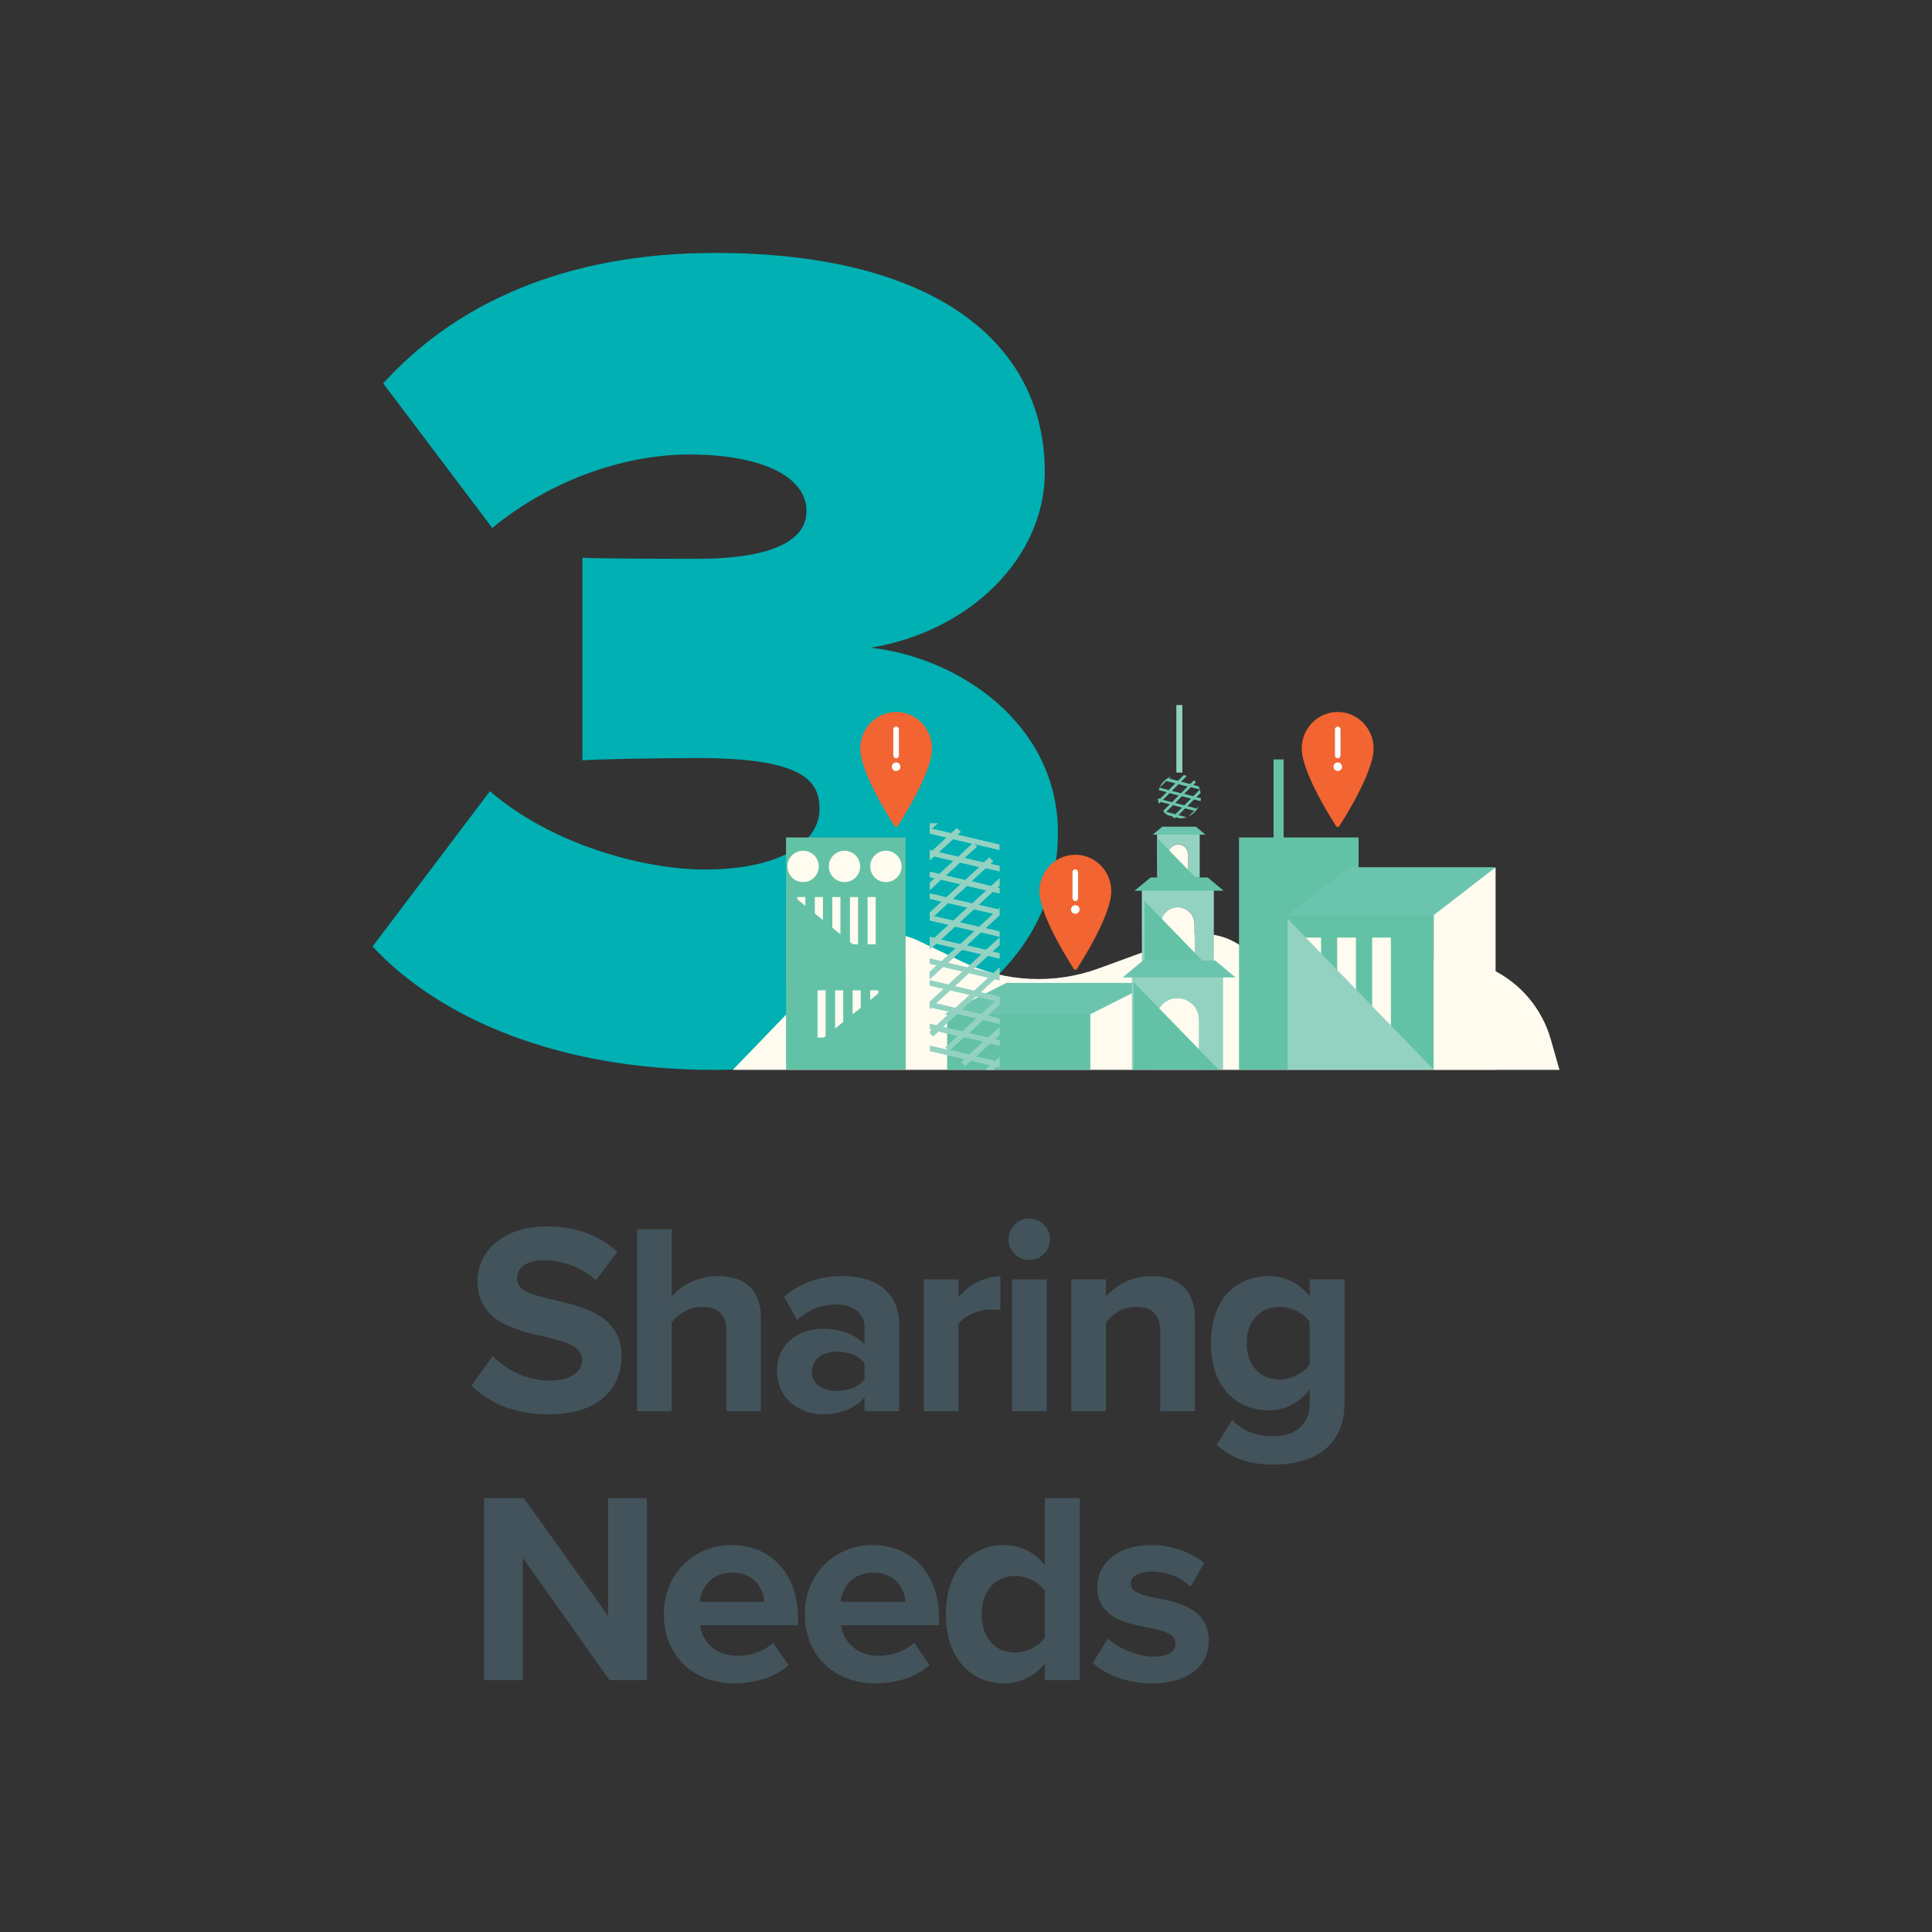 <svg xmlns="http://www.w3.org/2000/svg" id="Layer_1" viewBox="0 0 1080 1080"><rect x="0" y="0" width="1080" height="1080" fill="#333333" stroke="none"/><defs><style>.cls-1{fill:none;}.cls-1,.cls-2,.cls-3,.cls-4,.cls-5,.cls-6,.cls-7,.cls-8{stroke-width:0px;}.cls-9{stroke:#fafdff;stroke-miterlimit:10;stroke-width:1.56px;}.cls-9,.cls-6{fill:#fffbef;}.cls-2{fill:#6bc5ae;}.cls-3{fill:#93d2c1;}.cls-4{fill:#43535b;}.cls-5{fill:#63c2a6;}.cls-7{fill:#f26431;}.cls-8{fill:#00b0b3;}</style></defs><path class="cls-4" d="M275.46,758.03c7.17,7.47,18.3,13.72,32.32,13.72,11.9,0,17.69-5.64,17.69-11.44,0-7.63-8.85-10.23-20.59-12.97-16.62-3.81-37.96-8.38-37.96-31.11,0-16.92,14.64-30.64,38.58-30.64,16.17,0,29.58,4.87,39.65,14.18l-12.05,15.87c-8.23-7.63-19.21-11.14-29.12-11.14s-14.94,4.26-14.94,10.37c0,6.86,8.54,8.99,20.28,11.73,16.78,3.82,38.12,8.85,38.12,31.42,0,18.6-13.27,32.63-40.71,32.63-19.52,0-33.55-6.56-43.16-16.17l11.9-16.46Z"></path><path class="cls-4" d="M405.98,788.83v-44.83c0-10.21-5.34-13.42-13.72-13.42-7.47,0-13.42,4.28-16.78,8.69v49.56h-19.36v-101.71h19.36v37.67c4.73-5.65,13.88-11.45,25.92-11.45,16.16,0,23.94,8.85,23.94,23.18v52.3h-19.36Z"></path><path class="cls-4" d="M483.28,788.83v-7.63c-5.03,5.95-13.72,9.46-23.33,9.46-11.74,0-25.62-7.93-25.62-24.4s13.88-23.48,25.62-23.48c9.76,0,18.45,3.05,23.33,9.01v-10.23c0-7.47-6.4-12.35-16.16-12.35-7.93,0-15.25,2.9-21.5,8.69l-7.32-12.97c9-7.93,20.58-11.59,32.18-11.59,16.78,0,32.18,6.72,32.18,27.91v47.57h-19.37ZM483.28,762c-3.2-4.28-9.3-6.41-15.55-6.41-7.63,0-13.88,4.12-13.88,11.14s6.25,10.82,13.88,10.82c6.25,0,12.35-2.14,15.55-6.41v-9.15Z"></path><path class="cls-4" d="M516.37,788.83v-73.65h19.36v10.07c5.18-6.56,14.33-11.75,23.48-11.75v18.91c-1.37-.3-3.2-.45-5.33-.45-6.41,0-14.94,3.51-18.15,8.24v48.64h-19.36Z"></path><path class="cls-4" d="M563.79,692.76c0-6.41,5.34-11.58,11.59-11.58s11.59,5.17,11.59,11.58-5.18,11.59-11.59,11.59-11.59-5.18-11.59-11.59ZM565.78,788.83v-73.65h19.36v73.65h-19.36Z"></path><path class="cls-4" d="M648.57,788.83v-44.52c0-10.23-5.33-13.74-13.57-13.74-7.63,0-13.57,4.28-16.78,8.69v49.56h-19.36v-73.65h19.36v9.62c4.73-5.65,13.72-11.45,25.77-11.45,16.17,0,23.94,9.16,23.94,23.49v51.99h-19.37Z"></path><path class="cls-4" d="M688.82,793.72c5.95,6.55,13.72,9.15,23.02,9.15s20.28-4.12,20.28-18.61v-7.47c-5.8,7.32-13.73,11.59-22.72,11.59-18.45,0-32.48-12.97-32.48-37.52s13.88-37.52,32.48-37.52c8.84,0,16.77,3.82,22.72,11.29v-9.46h19.52v68.63c0,28.06-21.66,34.92-39.8,34.92-12.66,0-22.57-2.9-31.71-10.98l8.69-14.02ZM732.13,738.97c-3.2-4.89-10.22-8.39-16.62-8.39-10.98,0-18.61,7.63-18.61,20.28s7.63,20.28,18.61,20.28c6.4,0,13.42-3.66,16.62-8.39v-23.78Z"></path><path class="cls-4" d="M340.72,939.19l-48.49-68.31v68.31h-21.66v-101.71h22.26l47.12,65.87v-65.87h21.66v101.71h-20.89Z"></path><path class="cls-4" d="M409.18,863.71c21.96,0,36.91,16.48,36.91,40.57v4.26h-54.75c1.22,9.3,8.69,17.09,21.2,17.09,6.86,0,14.94-2.75,19.67-7.33l8.54,12.51c-7.47,6.86-18.91,10.21-30.34,10.21-22.42,0-39.34-15.1-39.34-38.74,0-21.35,15.7-38.58,38.12-38.58ZM391.03,895.43h36.29c-.45-7.02-5.33-16.31-18.15-16.31-12.05,0-17.23,8.99-18.15,16.31Z"></path><path class="cls-4" d="M488.02,863.71c21.96,0,36.91,16.48,36.91,40.57v4.26h-54.75c1.22,9.3,8.69,17.09,21.19,17.09,6.87,0,14.94-2.75,19.67-7.33l8.54,12.51c-7.47,6.86-18.91,10.21-30.34,10.21-22.42,0-39.34-15.1-39.34-38.74,0-21.35,15.7-38.58,38.12-38.58ZM469.87,895.43h36.29c-.45-7.02-5.33-16.31-18.15-16.31-12.05,0-17.23,8.99-18.15,16.31Z"></path><path class="cls-4" d="M584.08,939.19v-9.3c-5.8,7.17-13.87,11.14-22.72,11.14-18.6,0-32.63-14.03-32.63-38.58s13.88-38.74,32.63-38.74c8.69,0,16.93,3.82,22.72,11.29v-37.52h19.52v101.71h-19.52ZM584.08,889.33c-3.35-4.89-10.21-8.39-16.77-8.39-10.98,0-18.61,8.69-18.61,21.51s7.63,21.35,18.61,21.35c6.56,0,13.42-3.51,16.77-8.39v-26.07Z"></path><path class="cls-4" d="M619.31,916.01c5.33,5.04,16.32,10.07,25.46,10.07,8.39,0,12.35-2.9,12.35-7.47,0-5.18-6.41-7.02-14.79-8.69-12.66-2.44-28.97-5.48-28.97-23.03,0-12.35,10.83-23.18,30.19-23.18,12.51,0,22.42,4.28,29.58,10.07l-7.62,13.27c-4.42-4.73-12.81-8.54-21.81-8.54-7.02,0-11.59,2.59-11.59,6.86,0,4.57,5.8,6.25,14.03,7.93,12.66,2.44,29.58,5.8,29.58,24.09,0,13.57-11.44,23.64-31.87,23.64-12.81,0-25.16-4.28-32.94-11.44l8.39-13.58Z"></path><path class="cls-8" d="M273.86,442.28c34.46,29.83,86.17,43.78,119.98,43.78,43.75,0,64.28-15.93,64.28-33.84,0-15.87-9.26-28.47-68.26-28.47-19.23,0-57.67.62-64.28,1.3v-113.31c8.61.62,48.38.62,64.28.62,42.42,0,60.98-10.56,60.98-26.49,0-20.56-27.17-31.8-65.61-31.8s-79.53,15.87-110.04,41.07l-60.98-80.83c39.09-43.1,99.42-72.92,185.59-72.92,121.96,0,184.26,49.71,184.26,122.63,0,47.05-41.09,88.8-97.41,98.06,49.03,5.31,104.73,42.42,104.73,103.43,0,78.86-77.56,132.57-192.22,132.57-87.5,0-153.79-29.15-190.9-68.97l65.61-86.82Z"></path><path class="cls-6" d="M409.63,598.07l61.55-63.84c10.42-11.86,27.46-15.36,41.71-8.56l25.17,12.01c23.9,11.41,51.39,12.71,76.27,3.62l46.55-17.01c16.04-5.86,33.97.6,42.58,15.34h0c8.82,15.1,27.37,21.46,43.61,14.95l36.16-14.5c34.56-13.86,73.51,5.25,83.71,41.07l4.81,16.91h-462.13Z"></path><rect class="cls-5" x="529.46" y="566.8" width="80.04" height="31.19"></rect><rect class="cls-6" x="801.42" y="485.19" width="34.63" height="112.8"></rect><rect class="cls-5" x="711.92" y="424.53" width="5.63" height="54.41"></rect><path class="cls-3" d="M646.8,466.2h23.84v24.39h-6.33v-13.05c0-3.05-2.5-5.55-5.55-5.55s-5.55,2.5-5.55,5.55v13.05h-6.33l-.08-24.39h0Z"></path><path class="cls-6" d="M658.68,472.06c3.05,0,5.55,2.5,5.55,5.55v13.05h-11.1v-13.05c0-3.05,2.5-5.55,5.55-5.55Z"></path><polygon class="cls-2" points="649.69 462.13 668.53 462.13 673.85 466.59 644.38 466.59 649.69 462.13"></polygon><path class="cls-3" d="M638.28,497.31h40.26v41.28h-10.71v-22.04c0-5.16-4.22-9.38-9.38-9.38s-9.38,4.22-9.38,9.38v22.04h-10.71l-.08-41.28h0Z"></path><path class="cls-6" d="M658.37,507.16c5.16,0,9.38,4.22,9.38,9.38v22.04h-18.76v-22.04c0-5.16,4.22-9.38,9.38-9.38Z"></path><rect class="cls-5" x="692.61" y="468.15" width="66.84" height="129.77"></rect><path class="cls-2" d="M652.82,455.72c-1.02-.63-1.95-1.41-2.74-2.35h.08l3.75-3.75-5.08-1.33-1.02,1.02c-.31-1.02-.55-2.03-.63-3.05l1.25.31,3.75-3.75-4.46-1.17c1.02-3.44,3.52-6.18,6.8-7.58l-1.09,1.09,5.08,1.33,3.21-3.21c.63.08,1.17.31,1.72.47l-3.21,3.21,5.08,1.33,2.11-2.11c.39.31.78.7,1.09,1.09l-1.49,1.49,2.97.78c.31.55.55,1.17.78,1.8l-5.08-1.33-3.75,3.75,5.08,1.33,3.67-3.67c.16.55.31,1.17.47,1.8l-2.42,2.42,2.58.63c0,.55-.08,1.09-.23,1.56l-3.6-.94-3.75,3.75,5.08,1.33,1.33-1.33c-1.17,2.5-3.21,4.53-5.71,5.71l3.13-3.13-5.08-1.33-3.75,3.75,4.61,1.17c-1.09.39-2.27.63-3.52.7l-2.35-.63-.39.39c-.63-.08-1.17-.23-1.8-.47l.39-.39-2.89-.7ZM650.08,447.12l5.08,1.33,3.75-3.75-5.08-1.33-3.75,3.75ZM651.96,436.57l-3.75,3.75,5.08,1.33,3.75-3.75-5.08-1.33ZM663.92,439.69l-5.08-1.33-3.75,3.75,5.08,1.33,3.75-3.75ZM665.79,446.42l-5.08-1.33-3.75,3.75,5.08,1.33,3.75-3.75ZM660.79,451.42l-5.08-1.33-3.75,3.75,5.08,1.33,3.75-3.75Z"></path><rect class="cls-5" x="719.81" y="511.22" width="81.61" height="86.69"></rect><polygon class="cls-2" points="754.52 484.8 836.06 484.8 801.42 511.61 719.81 511.61 754.52 484.8"></polygon><polygon class="cls-2" points="562.61 549.45 644.22 549.45 609.51 566.96 527.98 566.96 562.61 549.45"></polygon><rect class="cls-6" x="767.03" y="524.12" width="10.48" height="57.69"></rect><rect class="cls-6" x="747.49" y="524.12" width="10.48" height="57.69"></rect><rect class="cls-6" x="728.02" y="524.12" width="10.48" height="57.69"></rect><path class="cls-3" d="M632.73,545.62h50.97v52.3h-13.6v-27.91c0-6.57-5.32-11.88-11.88-11.88s-11.88,5.39-11.88,11.88v27.91h-13.6v-52.3Z"></path><path class="cls-6" d="M658.21,558.13c6.57,0,11.88,5.39,11.88,11.88v27.91h-23.76v-27.91c0-6.57,5.32-11.88,11.88-11.88Z"></path><polygon class="cls-3" points="719.81 513.65 801.42 597.92 719.81 597.92 719.81 513.65"></polygon><polygon class="cls-5" points="633.67 548.98 681.27 597.92 633.67 597.92 633.67 548.98"></polygon><polygon class="cls-5" points="639.76 503.64 672.6 537.49 639.76 537.49 639.76 503.64"></polygon><polygon class="cls-5" points="647.27 468.93 668.45 490.66 647.27 490.66 647.27 468.93"></polygon><rect class="cls-3" x="657.59" y="394.12" width="3.36" height="37.76"></rect><polygon class="cls-1" points="499.36 530.53 488.66 528.03 496.47 520.84 507.18 523.34 499.36 530.53"></polygon><path class="cls-3" d="M523.52,573.06l7.82-7.19-10.71-2.5-.94.86v-4.3l7.74-7.11-7.74-1.8v-3.13l10.4,2.42,7.82-7.19-10.71-2.5-7.5,6.88v-4.3l3.83-3.52-3.83-.86v-3.13l6.57,1.56,7.82-7.19-10.71-2.5-3.67,3.36v-7.35l2.66.63,7.82-7.19-10.48-2.42v-4.53l6.57-6.02-6.57-1.56v-3.13l9.3,2.19,7.82-7.19-10.71-2.5-6.41,5.86v-4.3l2.66-2.42-2.66-.63v-3.13l5.39,1.25,7.82-7.19-10.71-2.5-2.5,2.27v-5.94l1.49.31,7.82-7.19-9.3-2.19v-5.86h4.61l-3.36,3.05,10.71,2.5,3.13-2.89,2.35,2.11-1.8,1.64,23.37,5.47v3.13l-13.99-3.28,1.49,1.33-6.96,6.33,10.71,2.5,2.97-2.74,2.35,2.11-1.56,1.41,5.08,1.17v3.13l-7.74-1.8-7.82,7.19,10.71,2.74,4.85-4.46v4.3l-1.17,1.02,1.17.23v3.13l-3.83-.94-7.82,7.19,10.71,2.5.94-.86v4.3l-7.82,7.11,7.82,1.8v3.13l-10.48-2.5-7.82,7.19,10.71,2.5,7.58-6.96v4.3l-3.91,3.6,3.91.94v3.13l-6.57-1.56-7.82,7.19,10.71,2.5,3.67-3.36v7.35l-2.66-.63-7.82,7.19,10.55,2.5v4.53l-6.64,6.1,6.64,1.56v3.13l-9.3-2.19-7.82,7.19,10.71,2.5,6.41-5.86v4.3l-2.74,2.5,2.74.63v3.13l-5.39-1.25-7.82,7.19,10.71,2.5,2.5-2.35v6.02l-1.56-.39-1.88,1.72h-4.69l2.81-2.58-10.71-2.5-3.13,2.89-2.35-2.11,1.8-1.64-19.39-4.53v-3.13l10.08,2.35-1.49-1.33,6.96-6.33-10.71-2.5-2.97,2.74-1.88-1.72v-1.09l1.09-1.02-1.09-.23v-3.13l3.75.86ZM523.36,560.86l10.71,2.5,7.82-7.19-10.71-2.5-7.82,7.19ZM522.19,512.08l10.71,2.5,7.82-7.19-10.71-2.5-7.82,7.19ZM543.45,471.67l-10.71-2.5-7.82,7.19,10.71,2.5,7.82-7.19ZM547.36,484.72l-10.71-2.5-7.82,7.19,10.71,2.5,7.82-7.19ZM551.27,497.78l-10.71-2.5-7.82,7.19,10.71,2.5,7.82-7.19ZM555.18,510.83l-10.71-2.5-7.82,7.19,10.71,2.5,7.82-7.19ZM544.63,520.53l-10.71-2.5-7.82,7.19,10.71,2.5,7.82-7.19ZM548.54,533.5l-10.71-2.5-7.82,7.19,10.71,2.5,7.82-7.19ZM552.37,546.56l-10.71-2.5-7.82,7.19,10.71,2.5,7.82-7.19ZM556.27,559.61l-10.71-2.5-7.82,7.19,10.71,2.5,7.82-7.19ZM531.1,586.97l10.71,2.5,7.82-7.19-10.71-2.5-7.82,7.19ZM537.9,576.5l7.82-7.19-10.71-2.5-7.82,7.19,10.71,2.5Z"></path><rect class="cls-5" x="439.41" y="468.15" width="66.84" height="129.77"></rect><circle class="cls-6" cx="495.22" cy="484.33" r="8.76"></circle><circle class="cls-6" cx="472.08" cy="484.33" r="8.76"></circle><circle class="cls-6" cx="448.94" cy="484.33" r="8.76"></circle><rect class="cls-6" x="484.98" y="501.45" width="4.53" height="26.42"></rect><rect class="cls-6" x="475.13" y="501.45" width="4.53" height="26.42"></rect><rect class="cls-6" x="465.28" y="501.45" width="4.53" height="26.42"></rect><rect class="cls-6" x="455.51" y="501.45" width="4.53" height="26.42"></rect><rect class="cls-6" x="445.66" y="501.45" width="4.53" height="26.42"></rect><rect class="cls-6" x="496.32" y="553.59" width="4.53" height="26.42"></rect><rect class="cls-6" x="486.47" y="553.59" width="4.53" height="26.42"></rect><rect class="cls-6" x="476.62" y="553.59" width="4.53" height="26.42"></rect><rect class="cls-6" x="466.84" y="553.59" width="4.53" height="26.42"></rect><rect class="cls-6" x="457" y="553.59" width="4.53" height="26.42"></rect><polygon class="cls-5" points="439.41 497.62 506.24 551.87 439.41 551.87 439.41 497.62"></polygon><polygon class="cls-5" points="506.24 542.96 439.41 597.21 506.24 597.21 506.24 542.96"></polygon><polygon class="cls-5" points="643.2 490.51 675.1 490.51 684.01 497.93 634.21 497.93 643.2 490.51"></polygon><polygon class="cls-2" points="638.9 536.94 679.32 536.94 690.65 546.4 627.57 546.4 638.9 536.94"></polygon><g id="bb23d32b-8287-4f79-b890-695aaf011c58-i8"><g id="adf47187-7c27-4a83-b1fc-ee256753cd77-i8"><path class="cls-7" d="M620.21,498.26c0,13.8-19.08,42.85-19.08,42.85,0,0-19.08-29.05-19.08-42.85,0-10.71,8.53-19.37,19.08-19.37,10.55,0,19.08,8.65,19.08,19.37Z"></path><path class="cls-7" d="M601.13,542.14c-.36,0-.66-.18-.83-.48-.78-1.21-19.26-29.47-19.26-43.45,0-11.26,9-20.4,20.09-20.4s20.09,9.14,20.09,20.4c0,13.98-18.48,42.24-19.26,43.45-.18.3-.48.48-.83.48ZM601.13,479.92c-9.96,0-18.01,8.23-18.07,18.34,0,11.68,14.37,35.16,18.07,40.97,3.7-5.81,18.07-29.23,18.07-40.97-.06-10.11-8.11-18.34-18.07-18.34Z"></path></g></g><path class="cls-9" d="M601.09,506.76c-.86,0-1.64.7-1.64,1.64s.7,1.64,1.64,1.64,1.64-.7,1.64-1.64-.7-1.64-1.64-1.64ZM601.09,502.93c.47,0,.78-.39.78-.78v-14.62c0-.47-.39-.78-.78-.78-.47,0-.78.39-.78.78v14.62c0,.39.39.78.78.78Z"></path><g id="bb23d32b-8287-4f79-b890-695aaf011c58-i8-2"><g id="adf47187-7c27-4a83-b1fc-ee256753cd77-i8-2"><path class="cls-7" d="M520,418.45c0,13.8-19.08,42.85-19.08,42.85,0,0-19.08-29.05-19.08-42.85,0-10.71,8.53-19.37,19.08-19.37,10.55,0,19.08,8.71,19.08,19.37Z"></path><path class="cls-7" d="M500.98,462.33c-.36,0-.66-.18-.83-.48-.78-1.21-19.26-29.47-19.26-43.45,0-11.26,9-20.4,20.09-20.4s20.03,9.2,20.03,20.46c0,13.98-18.48,42.24-19.26,43.45-.12.3-.48.42-.78.42ZM500.98,400.11c-9.96,0-18.01,8.23-18.07,18.34,0,11.68,14.37,35.16,18.07,40.97,3.7-5.81,18.07-29.23,18.07-40.97-.06-10.11-8.11-18.28-18.07-18.34Z"></path></g></g><path class="cls-9" d="M500.93,426.95c-.86,0-1.64.7-1.64,1.64,0,.86.7,1.64,1.64,1.64.86,0,1.64-.7,1.64-1.64,0-.94-.7-1.64-1.64-1.64ZM500.93,423.12c.47,0,.78-.39.78-.78v-14.62c0-.47-.39-.78-.78-.78-.47,0-.78.39-.78.78v14.62c0,.39.39.78.78.78Z"></path><g id="bb23d32b-8287-4f79-b890-695aaf011c58-i8-3"><g id="adf47187-7c27-4a83-b1fc-ee256753cd77-i8-3"><path class="cls-7" d="M766.84,418.45c0,13.8-19.08,42.85-19.08,42.85,0,0-19.08-29.05-19.08-42.85,0-10.71,8.53-19.37,19.08-19.37s19.08,8.71,19.08,19.37Z"></path><path class="cls-7" d="M747.77,462.33c-.36,0-.66-.18-.83-.48-.78-1.21-19.26-29.47-19.26-43.45,0-11.26,9-20.4,20.09-20.4s20.09,9.2,20.09,20.46c0,13.98-18.48,42.24-19.26,43.45-.18.3-.48.42-.83.42ZM747.77,400.11c-9.96,0-18.01,8.23-18.07,18.34,0,11.68,14.37,35.16,18.07,40.97,3.7-5.81,18.07-29.23,18.07-40.97,0-10.11-8.11-18.28-18.07-18.34Z"></path></g></g><path class="cls-9" d="M747.8,426.95c-.86,0-1.64.7-1.64,1.64,0,.86.7,1.64,1.64,1.64s1.64-.7,1.64-1.64c-.08-.94-.78-1.64-1.64-1.64ZM747.8,423.12c.47,0,.78-.39.78-.78v-14.62c0-.47-.39-.78-.78-.78s-.78.39-.78.78v14.62c-.08.39.31.78.78.78Z"></path></svg>